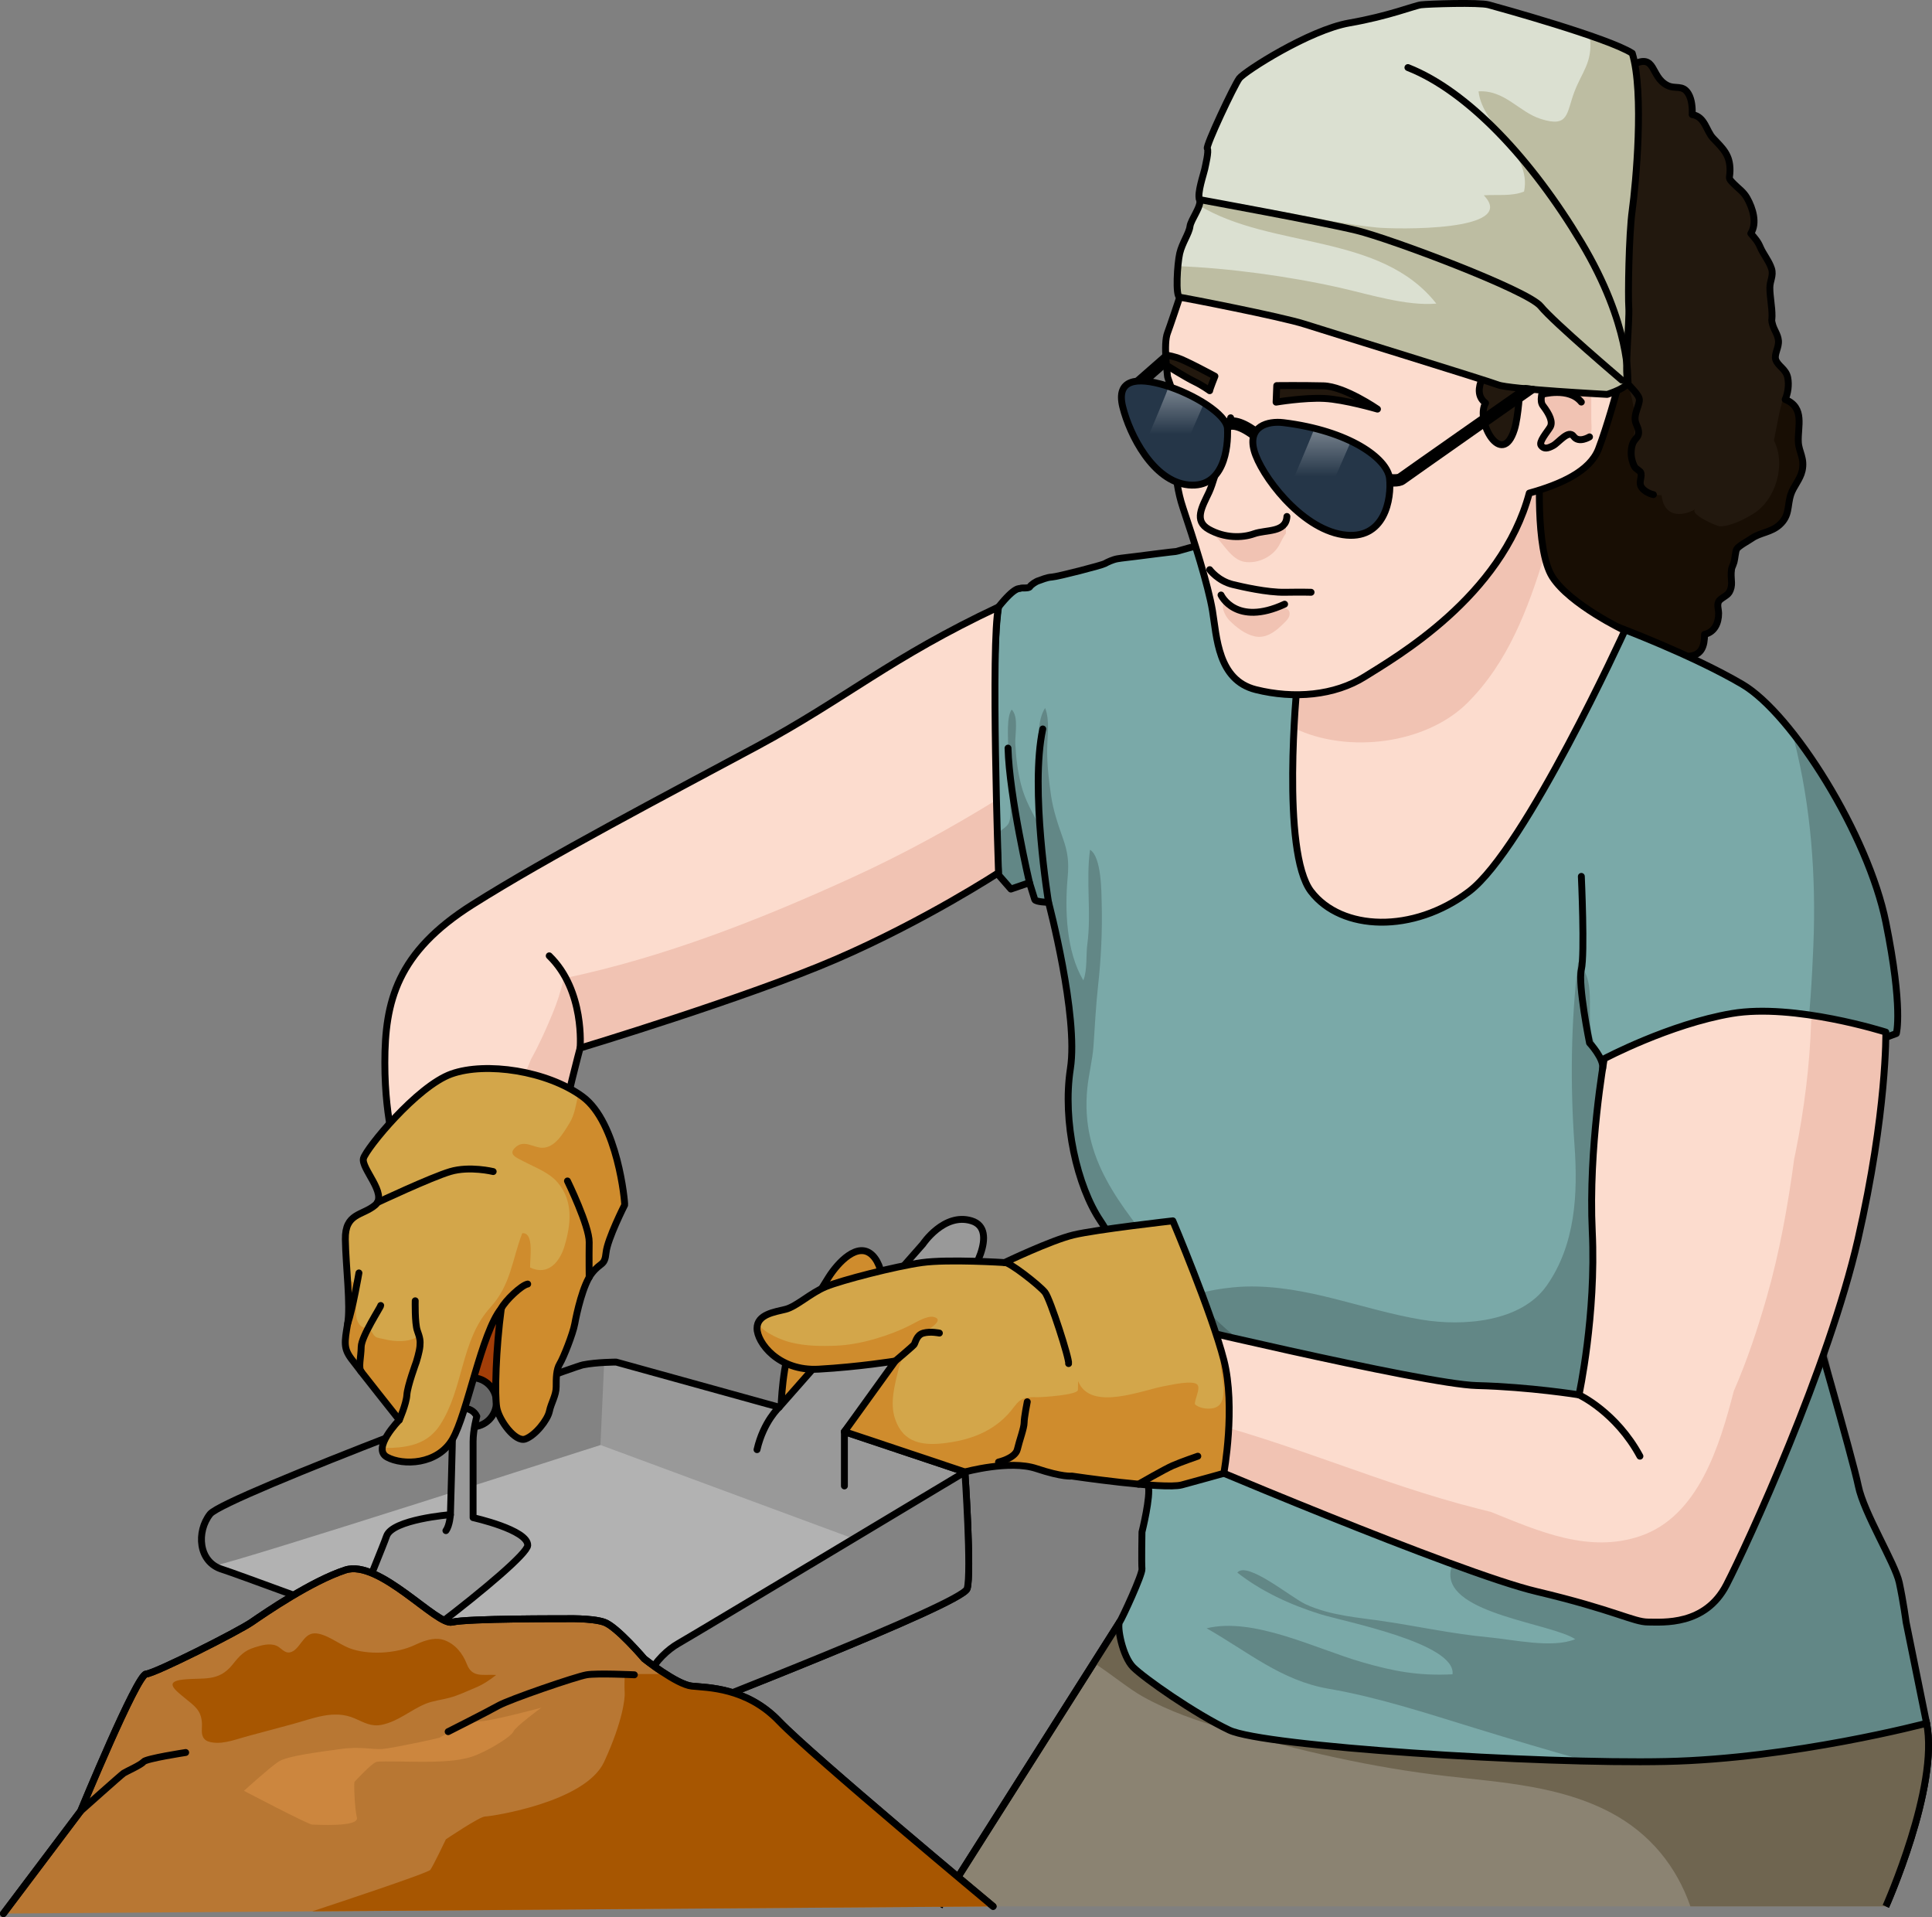 <?xml version="1.0" encoding="utf-8"?>
<!-- Generator: Adobe Illustrator 16.0.0, SVG Export Plug-In . SVG Version: 6.00 Build 0)  -->
<!DOCTYPE svg PUBLIC "-//W3C//DTD SVG 1.1//EN" "http://www.w3.org/Graphics/SVG/1.1/DTD/svg11.dtd">
<svg version="1.1" id="Layer_1" xmlns="http://www.w3.org/2000/svg" xmlns:xlink="http://www.w3.org/1999/xlink" x="0px" y="0px"
	 width="280.451px" height="278.209px" viewBox="0 0 280.451 278.209" enable-background="new 0 0 280.451 278.209"
	 xml:space="preserve">
<rect x="0" y="0" width="280.451" height="278.209" fill="#808080" stroke="none"/>
<g>
	<g>
		<polygon fill="#0F0F0F" stroke="#000000" stroke-linecap="round" stroke-linejoin="round" stroke-miterlimit="10" points="
			163.052,58.119 162.854,57.238 172.142,49.095 172.665,49.691 		"/>
		<path fill="#8B8372" stroke="#000000" stroke-linejoin="round" stroke-miterlimit="10" d="M273.75,276.666
			c0,0,7.772-17.402,5.914-26.573s-64.934-14.675-64.934-14.675h-52.214l-26.153,41.248"/>
		<path fill="#6F6550" d="M279.664,250.092c-1.858-9.171-64.934-14.675-64.934-14.675h-52.214l-3.744,5.903
			c2.723,1.773,5.105,3.781,7.138,4.911c3.867,2.15,7.777,3.484,12.315,4.813c10.432,3.053,20.948,5.48,31.766,6.717
			c8.071,0.924,16.474,1.416,23.802,5.286c5.808,3.066,9.599,7.904,11.591,13.618h28.366
			C273.75,276.666,281.522,259.263,279.664,250.092z"/>
		<path fill="none" stroke="#000000" stroke-linejoin="round" stroke-miterlimit="10" d="M273.75,276.666
			c0,0,7.772-17.402,5.914-26.573s-64.934-14.675-64.934-14.675h-52.214l-26.153,41.248"/>
		<g>
			<path fill="#A23E08" stroke="#000000" stroke-linecap="round" stroke-linejoin="round" stroke-miterlimit="10" d="M70.4,206.52
				c0,0,6.096-4.962,6.756-11.092c0.66-6.129,2.06-13.39-0.555-13.257c-2.613,0.132-8.33,5.677-8.641,5.809
				c-0.309,0.131-2.329,13.401-2.329,13.401S67.236,205.843,70.4,206.52z"/>
			<path fill="#CF8C2D" stroke="#000000" stroke-linecap="round" stroke-linejoin="round" stroke-miterlimit="10" d="
				M113.37,204.361c0,0,0.189-6.863,1.8-10.098c1.611-3.232,3.79-6.797,5.117-8.9c1.327-2.103,4.237-5.257,6.35-3.193
				c2.111,2.063,1.61,7.25,1.516,7.725c-0.096,0.474-0.818,7.998-0.818,7.998l-4.773,7.022l-9.455-0.69"/>
			<path fill="#999999" d="M113.105,204.224l20.853-23.66c0,0,3.075-4.635,7.085-3.387s0.134,8.064-2.139,10.471
				s-16.329,20.124-16.329,20.124l17.494,5.848c0,0,0.993,14.663,0.325,16.937c-0.668,2.272-42.382,18.281-44.387,19.218
				c-2.006,0.937-60.295-20.956-63.771-22.024c-3.476-1.07-3.744-5.48-1.738-8.021c2.005-2.54,52.13-21.253,54.136-21.654
				c2.005-0.401,4.812-0.401,4.812-0.401L113.105,204.224z"/>
			<path fill="#B2B2B2" d="M140.552,229.46l-53.39-19.752l-1.15,0.37l-56.269,15.557c0.472,0.961,1.285,1.742,2.494,2.114
				c3.476,1.068,61.765,22.961,63.771,22.024c1.277-0.597,18.667-7.309,31.297-12.691c7.062-4.021,12.563-7.162,13.242-7.55
				C140.549,229.509,140.551,229.484,140.552,229.46z"/>
			<path fill="#838383" d="M87.162,209.708l0.539-11.979c-0.938,0.051-2.096,0.15-3.066,0.345
				c-2.006,0.401-52.131,19.114-54.136,21.654c-1.763,2.231-1.768,5.905,0.614,7.49C34.071,226.801,87.162,209.708,87.162,209.708z"
				/>
			<path fill="none" stroke="#000000" stroke-linecap="round" stroke-linejoin="round" stroke-miterlimit="10" d="M113.105,204.224
				l20.853-23.66c0,0,3.075-4.635,7.085-3.387s0.134,8.064-2.139,10.471s-16.329,20.124-16.329,20.124l17.494,5.848
				c0,0,0.993,14.663,0.325,16.937c-0.668,2.272-42.382,18.281-44.387,19.218c-2.006,0.937-60.295-20.956-63.771-22.024
				c-3.476-1.07-3.744-5.48-1.738-8.021c2.005-2.54,52.13-21.253,54.136-21.654c2.005-0.401,4.812-0.401,4.812-0.401
				L113.105,204.224z"/>
			<path fill="#22180E" d="M242.026,12.392c1.188,0.604,2.254-0.17,3.073,1.229c0.496,0.846,0.587,2.045,0.538,3.009
				c1.884,0.293,2.018,2.355,3.042,3.435c1.438,1.514,2.487,2.417,2.449,4.72c-0.02,1.208-0.373,0.961,0.553,1.896
				c0.729,0.738,1.408,1.148,1.928,2.071c0.824,1.463,1.503,3.61,0.538,5.129c0.571,0.663,1.019,1.142,1.361,1.962
				c0.427,1.019,1.31,2.068,1.649,3.152c0.316,1.009-0.241,1.764-0.243,2.739c-0.003,1.341,0.327,2.768,0.315,4.137
				c-0.006,0.686-0.131,0.487,0.093,1.27c0.229,0.798,0.752,1.394,0.838,2.284c0.099,1.012-0.666,2.002-0.389,2.783
				c0.339,0.955,1.488,1.341,1.737,2.596c0.21,1.068,0.025,2.276-0.369,3.166c2.917,1.188,1.781,3.944,1.912,6.226
				c0.078,1.388,0.95,2.333,0.551,4.114c-0.289,1.288-1.269,2.281-1.652,3.474c-0.539,1.672-0.117,3.018-1.624,4.379
				c-1.237,1.115-2.826,1.12-4.022,1.961c-0.504,0.354-1.867,1.065-2.189,1.542c-0.199,0.295-0.275,1.499-0.4,1.905
				c-0.248,0.812-0.367,0.67-0.413,1.549c-0.056,1.064,0.298,1.867-0.307,2.866c-0.317,0.524-1.302,0.847-1.529,1.337
				c-0.245,0.529,0.012,1.109,0.009,1.726c-0.004,1.361-0.573,2.688-2.042,3.016c-0.001,1.69-0.409,2.991-2.209,3.168
				c-0.283,3.907-8.923-0.478-10.525-1.498c-1.28-0.816-2.44-1.366-4.004-1.563c-2.285-0.29-3.138-0.598-4.813-2.326
				c-1.405-1.449-3.026-2.916-4.219-4.549c-1.46-2-1.247-4.232-1.815-6.521c-0.695-2.799-0.512-5.272-0.238-8.141
				c0.29-3.042-0.518-6.004-0.186-9.077c0.422-3.903,0.116-7.784,0.272-11.704c0.177-4.42,0.389-8.786,0.421-13.227
				c0.048-6.715,1.152-13.078,3.731-19.264c0.999-2.4,2.794-3.133,4.954-4.325c1.31-0.722,2.478-1.721,3.866-2.296
				c1.442-0.596,2.94-0.664,4.351-1.36C240.459,7.682,239.51,11.109,242.026,12.392z"/>
			<path fill="#180E04" d="M261.053,64.195c-0.131-2.281,1.005-5.038-1.912-6.226c0.3-0.675,0.476-1.532,0.452-2.373
				c-0.079,0.344-0.18,0.696-0.33,1.076c-0.941,2.386-1.249,4.809-1.757,7.262c1.79,3.436,0.279,8.638-3.013,10.642
				c-1.328,0.809-3.241,1.8-4.813,1.807c-0.511,0.003-4.647-1.872-3.541-2.51c-2.187,1.261-4.624,1.052-4.945-2.003
				c-2.06-0.019-2.868-1.374-2.923-3.099c-0.052-1.603-0.396-0.576-1.183-1.764c-0.692-1.045,0.263-3.934,0.244-5.218
				c-0.03-2.029-0.291-4.06-1.085-5.942c-0.174-0.413-0.248-0.838-0.238-1.246c-0.865-1.924-1.641-3.861-2.133-5.932
				c-0.171-0.719-0.105-1.392,0.119-1.986c-0.273-0.793-0.545-1.586-0.793-2.389c-0.458-1.481,0.238-2.754,1.317-3.495
				c-0.149-1.951-0.323-3.898-0.555-5.843c-0.1-0.844,0.174-1.529,0.646-2.052c0.125-4.048,0.406-8.091,0.733-12.134
				c0.04-3.643,0.216-7.286,0.457-10.927c-1.037,0.31-2.1,0.469-3.133,0.896c-1.389,0.575-2.557,1.574-3.866,2.296
				c-2.16,1.192-3.955,1.925-4.954,4.325c-2.579,6.186-3.684,12.549-3.731,19.264c-0.032,4.44-0.244,8.807-0.421,13.227
				c-0.156,3.92,0.149,7.801-0.272,11.704c-0.332,3.073,0.476,6.035,0.186,9.077c-0.273,2.868-0.457,5.342,0.238,8.141
				c0.568,2.289,0.355,4.521,1.815,6.521c1.192,1.633,2.813,3.1,4.219,4.549c1.675,1.729,2.527,2.036,4.813,2.326
				c1.563,0.197,2.724,0.747,4.004,1.563c1.603,1.021,10.242,5.405,10.525,1.498c1.8-0.177,2.208-1.478,2.209-3.168
				c1.469-0.327,2.038-1.654,2.042-3.016c0.003-0.616-0.254-1.196-0.009-1.726c0.228-0.49,1.212-0.813,1.529-1.337
				c0.604-0.999,0.251-1.802,0.307-2.866c0.046-0.879,0.165-0.737,0.413-1.549c0.125-0.406,0.201-1.61,0.4-1.905
				c0.322-0.477,1.686-1.188,2.189-1.542c1.196-0.841,2.785-0.846,4.022-1.961c1.507-1.361,1.085-2.707,1.624-4.379
				c0.384-1.192,1.363-2.186,1.652-3.474C262.003,66.528,261.131,65.583,261.053,64.195z"/>
			<path fill="none" stroke="#000000" stroke-linecap="round" stroke-linejoin="round" stroke-miterlimit="10" d="M242.026,12.392
				c1.188,0.604,2.254-0.17,3.073,1.229c0.496,0.846,0.587,2.045,0.538,3.009c1.884,0.293,2.018,2.355,3.042,3.435
				c1.438,1.514,2.487,2.417,2.449,4.72c-0.02,1.208-0.373,0.961,0.553,1.896c0.729,0.738,1.408,1.148,1.928,2.071
				c0.824,1.463,1.503,3.61,0.538,5.129c0.571,0.663,1.019,1.142,1.361,1.962c0.427,1.019,1.31,2.068,1.649,3.152
				c0.316,1.009-0.241,1.764-0.243,2.739c-0.003,1.341,0.327,2.768,0.315,4.137c-0.006,0.686-0.131,0.487,0.093,1.27
				c0.229,0.798,0.752,1.394,0.838,2.284c0.099,1.012-0.666,2.002-0.389,2.783c0.339,0.955,1.488,1.341,1.737,2.596
				c0.21,1.068,0.025,2.276-0.369,3.166c2.917,1.188,1.781,3.944,1.912,6.226c0.078,1.388,0.95,2.333,0.551,4.114
				c-0.289,1.288-1.269,2.281-1.652,3.474c-0.539,1.672-0.117,3.018-1.624,4.379c-1.237,1.115-2.826,1.12-4.022,1.961
				c-0.504,0.354-1.867,1.065-2.189,1.542c-0.199,0.295-0.275,1.499-0.4,1.905c-0.248,0.812-0.367,0.67-0.413,1.549
				c-0.056,1.064,0.298,1.867-0.307,2.866c-0.317,0.524-1.302,0.847-1.529,1.337c-0.245,0.529,0.012,1.109,0.009,1.726
				c-0.004,1.361-0.573,2.688-2.042,3.016c-0.001,1.69-0.409,2.991-2.209,3.168c-0.283,3.907-8.923-0.478-10.525-1.498
				c-1.28-0.816-2.44-1.366-4.004-1.563c-2.285-0.29-3.138-0.598-4.813-2.326c-1.405-1.449-3.026-2.916-4.219-4.549
				c-1.46-2-1.247-4.232-1.815-6.521c-0.695-2.799-0.512-5.272-0.238-8.141c0.29-3.042-0.518-6.004-0.186-9.077
				c0.422-3.903,0.116-7.784,0.272-11.704c0.177-4.42,0.389-8.786,0.421-13.227c0.048-6.715,1.152-13.078,3.731-19.264
				c0.999-2.4,2.794-3.133,4.954-4.325c1.31-0.722,2.478-1.721,3.866-2.296c1.442-0.596,2.94-0.664,4.351-1.36
				C240.459,7.682,239.51,11.109,242.026,12.392z"/>
			<path id="changecolor" fill="#7AA9A8" d="M234.808,90.986c0,0,10.763,4.021,18.097,8.321s18.302,21.945,20.846,34.53
				c2.545,12.586,1.524,16.15,1.524,16.15l-3.063,1.149l-9.792,37.903c0,0,6.542,22.693,7.334,26.609
				c0.793,3.916,5.353,11.25,5.946,14.025c0.596,2.775,0.992,5.742,0.992,5.742l2.973,14.675c0,0-19.426,5.153-37.859,5.55
				c-18.435,0.396-58.354-2.18-63.37-4.559c-5.017-2.379-12.351-7.533-13.937-9.118c-1.586-1.586-2.378-5.961-1.981-6.548
				c0.396-0.588,3.334-6.932,3.253-7.725c-0.082-0.793,0-5.352,0-5.352s1.306-5.256,0.909-6.691s-3.171-25.42-3.171-26.411
				s-0.396-7.075-3.767-12.062c-3.37-4.985-5.55-14.449-4.36-22.105c1.188-7.658-3.172-24.109-3.172-24.109
				s-1.886-0.055-2.003-0.408c-0.118-0.353-0.764-2.455-0.764-2.455l-2.702,0.928l-1.795-2.056c0,0-1.441-28.482,0-38.883
				c2.499-3.116,3.029-2.588,3.205-2.705c0.176-0.118,1.174,0.058,1.35-0.235c0.177-0.294,0.881-0.763,1.293-0.881
				c0.411-0.117,1.058-0.465,1.938-0.526s7.225-1.706,7.636-1.941c0.412-0.234,1.176-0.587,1.821-0.704
				c0.646-0.118,1.88-0.234,2.761-0.353s5.522-0.705,5.757-0.705s5.286-1.703,8.811-1.762s41.475,6.005,41.871,6.203
				s4.063,4.856,4.36,4.956C226.046,89.534,234.808,90.986,234.808,90.986z"/>
			<path opacity="0.2" d="M231.563,92.037c0.419-0.555,0.914-0.997,1.46-1.348c-0.737-0.123-1.628-0.272-2.531-0.424
				c-0.384,0.518-0.763,1.038-1.149,1.555c0.037,0.023,0.074,0.047,0.11,0.07C230.162,91.855,230.874,91.903,231.563,92.037z"/>
			<path opacity="0.2" d="M252.661,190.654c-0.429-0.935-0.97-2.171-1.6-3.316c0.362,1.199,0.698,2.436,0.937,3.67
				C252.213,190.879,252.436,190.764,252.661,190.654z"/>
			<path opacity="0.2" d="M258.887,167.026c-0.646,1.968-1.359,3.906-2.107,5.831c0.438,0.325,0.871,0.656,1.279,1.016
				c3.017-0.089,5.979,1.711,7.1,4.562l7.053-27.297l3.063-1.149c0,0,1.021-3.564-1.524-16.15
				c-1.785-8.834-7.721-20.154-13.639-27.609c0.108,0.381,0.217,0.762,0.315,1.147c2.475,9.707,3.21,19.854,2.803,29.846
				C262.824,147.191,262.015,157.494,258.887,167.026z"/>
			<path opacity="0.2" d="M149.442,128.099c0,0,0.646,2.103,0.764,2.455c0.117,0.354,2.003,0.408,2.003,0.408
				s4.36,16.451,3.172,24.109c-1.189,7.656,0.99,17.12,4.36,22.105c3.37,4.986,3.767,11.07,3.767,12.062
				c0,0.483,0.659,6.433,1.382,12.569c0.308-0.082,0.615-0.165,0.924-0.246c0.76-2.545,2.909-4.75,6.39-5.127
				c3.123-0.34,6.248-0.592,9.375-0.766c-5.091-3.443-9.126-8.342-13.004-13.283c-5.929-7.557-11.768-14.127-10.742-24.422
				c0.204-2.053,0.751-4.098,0.899-6.147c0.214-2.946,0.33-5.737,0.659-8.688c0.445-3.993,0.633-7.976,0.533-11.994
				c-0.04-1.608-0.021-6.815-1.694-7.811c-0.621,4.521,0.218,9.181-0.393,13.716c-0.215,1.598,0.02,3.779-0.583,5.237
				c-2.493-4.203-2.699-10.25-2.269-14.979c0.2-2.188,0.021-3.639-0.693-5.646c-0.722-2.024-1.425-4.116-1.73-6.249
				c-0.308-2.146-0.563-4.326-0.557-6.501c0.006-1.896,0.424-4.36-0.296-6.152c-1.083,1.646-1.022,4.643-1.022,6.595
				c0,1.754-0.181,3.485-0.132,5.238c0.05,1.774,0.56,3.646,0.369,5.399c-1.064-2.098-2.107-3.76-2.711-6.129
				c-0.504-1.979-0.732-3.896-0.831-5.938c-0.063-1.329,0.516-3.896-0.521-4.934c-0.786,1.025-0.495,4.145-0.526,5.426
				c-0.062,2.506,0.263,4.984,0.263,7.493c0,1.017,0.255,2.513-0.125,3.456c-0.318,0.793-1.294,1.025-1.651,1.779
				c-0.343,0.725-0.05,1.931-0.017,2.715c0.021,0.534-0.231,2.693,0.141,3.12c0.008,0.01,1.795,2.056,1.795,2.056L149.442,128.099z"
				/>
			<path opacity="0.2" d="M275.699,229.675c-0.807-3.77-3.427-7.139-4.822-10.705c-1.468-3.748-2.23-7.781-3.296-11.662
				c-3.083-11.229-3.132-27.304-13.616-34.705c-3.763-2.656-8.749-3.56-11.963-6.978c-3.493-3.715-8.437-9.542-10.516-14.182
				c-1.692-3.774,0.651-8.516-2.4-11.838c-1.06,8.637-1.158,17.893-0.531,26.577c0.506,7,0.161,14.436-4.041,20.406
				c-3.733,5.303-12.152,5.928-18.153,4.929c-8.587-1.429-16.632-5.042-25.519-4.806c-4.458,0.119-16.998,1.995-11.976,9.146
				c3.396,4.833,11.71,7.241,16.883,9.603c6.854,3.129,14.46,5.34,21.821,6.874c4.913,1.024,13.398,1.376,10.368,8.796
				c-1.345,3.295-7.148,3.451-7.399,7.164c-0.402,5.949,14.701,7.295,18.121,9.594c-3.346,1.375-9.006,0.05-12.668-0.287
				c-5.031-0.463-10.078-1.566-15.037-2.304c-3.792-0.563-7.842-0.818-11.429-2.479c-2.147-0.994-8.482-6.322-9.915-4.594
				c3.479,2.726,7.671,4.672,12.098,6.052c3.359,1.046,19.684,4.192,19.141,8.708c-4.908,0.249-8.553-0.432-13.189-1.777
				c-6.708-1.947-15.671-6.559-22.507-4.901c5.957,3.378,10.837,7.599,17.705,8.776c7.06,1.209,14.147,3.528,21.099,5.665
				c5.448,1.674,10.924,3.314,16.426,4.847c4.268,0.096,8.178,0.119,11.422,0.049c18.434-0.396,37.859-5.55,37.859-5.55
				l-2.973-14.675C276.691,235.417,276.295,232.451,275.699,229.675z"/>
			<path fill="none" stroke="#000000" stroke-linecap="round" stroke-linejoin="round" stroke-miterlimit="10" d="M152.209,130.962
				c0,0-2.723-16.479-0.838-25.17"/>
			<path fill="none" stroke="#000000" stroke-linecap="round" stroke-linejoin="round" stroke-miterlimit="10" d="M149.442,128.099
				c0,0-2.931-12.503-3.116-19.529"/>
			<path fill="none" stroke="#000000" stroke-linecap="round" stroke-linejoin="round" stroke-miterlimit="10" d="M234.808,90.986
				c0,0,10.763,4.021,18.097,8.321s18.302,21.945,20.846,34.53c2.545,12.586,1.524,16.15,1.524,16.15l-3.063,1.149l-9.792,37.903
				c0,0,6.542,22.693,7.334,26.609c0.793,3.916,5.353,11.25,5.946,14.025c0.596,2.775,0.992,5.742,0.992,5.742l2.973,14.675
				c0,0-19.426,5.153-37.859,5.55c-18.435,0.396-58.354-2.18-63.37-4.559c-5.017-2.379-12.351-7.533-13.937-9.118
				c-1.586-1.586-2.378-5.961-1.981-6.548c0.396-0.588,3.334-6.932,3.253-7.725c-0.082-0.793,0-5.352,0-5.352
				s1.306-5.256,0.909-6.691s-3.171-25.42-3.171-26.411s-0.396-7.075-3.767-12.062c-3.37-4.985-5.55-14.449-4.36-22.105
				c1.188-7.658-3.172-24.109-3.172-24.109s-1.886-0.055-2.003-0.408c-0.118-0.353-0.764-2.455-0.764-2.455l-2.702,0.928
				l-1.795-2.056c0,0-1.441-28.482,0-38.883c2.499-3.116,3.029-2.588,3.205-2.705c0.176-0.118,1.174,0.058,1.35-0.235
				c0.177-0.294,0.881-0.763,1.293-0.881c0.411-0.117,1.058-0.465,1.938-0.526s7.225-1.706,7.636-1.941
				c0.412-0.234,1.176-0.587,1.821-0.704c0.646-0.118,1.88-0.234,2.761-0.353s5.522-0.705,5.757-0.705s5.286-1.703,8.811-1.762
				s41.475,6.005,41.871,6.203s4.063,4.856,4.36,4.956C226.046,89.534,234.808,90.986,234.808,90.986z"/>
			<path fill="#FCDCCE" d="M165.77,191.824c0,0,0.771,12.728,0.964,17.354c5.206,2.313,44.927,19.09,56.304,21.789
				s14.075,4.435,16.196,4.435c2.122,0,8.291,0.578,11.377-5.398c3.085-5.979,14.848-31.623,19.089-50.134
				c4.242-18.511,4.049-30.081,4.049-30.081s-13.305-4.241-22.366-2.699c-9.063,1.543-18.511,6.557-18.511,6.557
				s-2.314,12.918-1.736,25.066c0.579,12.147-1.928,23.717-1.928,23.717s-7.135-1.156-14.847-1.35
				c-7.713-0.192-48.591-9.995-48.591-9.995V191.824z"/>
			<path fill="#F1C3B3" d="M273.748,149.789c0,0-4.922-1.563-10.813-2.446c-0.008,0.317-0.016,0.634-0.025,0.944
				c-0.204,6.378-1.022,12.757-2.276,19.012c-0.056,0.278-0.121,0.555-0.179,0.833c-0.915,6.811-2.121,13.597-4.015,20.196
				c-1.305,4.551-2.838,9.152-4.762,13.558c-2.066,7.991-5.145,18.192-13.611,21.05c-7.422,2.507-14.609-0.671-21.632-3.511
				c-0.653-0.164-1.288-0.327-1.896-0.479c-14.152-3.567-27.505-9.748-41.694-13.176c-3.086-0.746-3.98-4.191-3.06-6.727
				c-1.291-0.608-2.535-1.301-3.713-2.104c0.238,4.078,0.548,9.538,0.661,12.239c5.206,2.313,44.927,19.09,56.304,21.789
				s14.075,4.435,16.196,4.435c2.122,0,8.291,0.578,11.377-5.398c3.085-5.979,14.848-31.623,19.089-50.134
				C273.941,161.359,273.748,149.789,273.748,149.789z"/>
			<path fill="none" stroke="#000000" stroke-linecap="round" stroke-linejoin="round" stroke-miterlimit="10" d="M165.77,191.824
				c0,0,0.771,12.728,0.964,17.354c5.206,2.313,44.927,19.09,56.304,21.789s14.075,4.435,16.196,4.435
				c2.122,0,8.291,0.578,11.377-5.398c3.085-5.979,14.848-31.623,19.089-50.134c4.242-18.511,4.049-30.081,4.049-30.081
				s-13.305-4.241-22.366-2.699c-9.063,1.543-18.511,6.557-18.511,6.557s-2.314,12.918-1.736,25.066
				c0.579,12.147-1.928,23.717-1.928,23.717s-7.135-1.156-14.847-1.35c-7.713-0.192-48.591-9.995-48.591-9.995V191.824z"/>
			<path fill="none" stroke="#000000" stroke-linecap="round" stroke-linejoin="round" stroke-miterlimit="10" d="M229.207,202.429
				c0,0,5.376,2.475,8.847,8.903"/>
			<path fill="#FCDCCE" d="M82.086,161.552c-0.192-0.771,2.122-9.447,2.122-9.447s24.295-7.327,37.214-12.919
				c12.919-5.593,23.523-12.534,23.523-12.534s-1.156-33.357,0-38.563c-15.617,7.327-22.174,13.305-35.093,20.246
				s-30.271,16.005-41.262,22.946s-12.726,14.076-12.726,22.945c0,8.87,1.928,13.884,1.928,13.884L82.086,161.552z"/>
			<path fill="#F1C3B3" d="M144.646,116.09c-6.695,4.131-13.615,7.904-20.77,11.183c-13.512,6.189-27.492,11.672-42.045,14.717
				c-0.388,1.799-0.98,3.557-1.648,5.168c-0.832,2.005-1.858,4.344-3.106,6.578c-1.443,3.684-3.384,7.252-5.482,10.648l10.491-2.832
				c-0.192-0.771,2.122-9.447,2.122-9.447s24.295-7.327,37.214-12.919c12.919-5.593,23.523-12.534,23.523-12.534
				S144.788,122.095,144.646,116.09z"/>
			<path fill="none" stroke="#000000" stroke-linecap="round" stroke-linejoin="round" stroke-miterlimit="10" d="M82.086,161.552
				c-0.192-0.771,2.122-9.447,2.122-9.447s24.295-7.327,37.214-12.919c12.919-5.593,23.523-12.534,23.523-12.534
				s-1.156-33.357,0-38.563c-15.617,7.327-22.174,13.305-35.093,20.246s-30.271,16.005-41.262,22.946s-12.726,14.076-12.726,22.945
				c0,8.87,1.928,13.884,1.928,13.884L82.086,161.552z"/>
			<path fill="none" stroke="#000000" stroke-linecap="round" stroke-linejoin="round" stroke-miterlimit="10" d="M84.208,152.105
				c0,0,0.741-8.322-4.481-13.389"/>
			<path fill="#D3A64A" d="M170.248,177.177c0,0-11.123,1.25-14.414,2.041c-3.291,0.789-10.006,4.015-10.006,4.015
				s-8.16-0.526-11.979,0s-11.717,2.567-13.955,3.488c-2.237,0.922-4.278,2.897-5.857,3.292c-1.58,0.395-4.146,0.724-4.146,2.764
				c0,2.041,3.093,6.254,8.951,5.924c5.858-0.328,11.124-1.184,11.124-1.184l-7.391,10.255l17.494,5.848
				c0,0,6.49-1.784,10.355-0.495c3.865,1.288,5.153,1.09,5.153,1.09s13.381,1.982,15.957,1.289c2.577-0.694,6.118-1.687,6.118-1.687
				s1.757-9.612,0-16.451S170.248,177.177,170.248,177.177z"/>
			<path fill="#CF8C2D" d="M177.653,197.366c-0.06-0.233-0.126-0.476-0.194-0.724c-0.679,0.821,0.167,3.812,0.156,4.743
				c-0.014,1.299-0.056,2.675-1.539,2.987c-0.857,0.181-2.031-0.036-2.613-0.565c-0.09-0.724,0.826-2.21,0.369-2.829
				c-0.564-0.764-3.915,0.029-4.719,0.166c-3.17,0.538-10.831,3.804-12.61-0.706c-0.026,0.418-0.011,0.862-0.032,1.284
				c-0.037,0.73-5.229,1.064-5.911,1.048c-1.58-0.04-2.347,0.032-3.346,1.389c-2.4,3.255-5.755,4.688-9.708,5.231
				c-3.432,0.473-6.372,0.119-7.579-3.478c-0.791-2.358-0.029-4.987,0.532-7.302c0.59-2.42,2.572-4.361,4.514-5.784
				c0.549-0.402,1.918-1.37,0.572-1.7c-0.954-0.234-2.559,0.764-3.34,1.162c-3.107,1.584-7.326,2.859-10.807,3.005
				c-2.209,0.094-4.435,0.058-6.584-0.468c-1.268-0.31-3.792-1.289-4.81-2.74c-0.074,0.206-0.114,0.436-0.114,0.691
				c0,2.041,3.093,6.254,8.951,5.924c5.858-0.328,11.124-1.184,11.124-1.184l-7.391,10.255l17.494,5.848
				c0,0,6.49-1.784,10.355-0.495c3.865,1.288,5.153,1.09,5.153,1.09s13.381,1.982,15.957,1.289c2.577-0.694,6.118-1.687,6.118-1.687
				S179.41,204.205,177.653,197.366z"/>
			<path fill="none" stroke="#000000" stroke-linecap="round" stroke-linejoin="round" stroke-miterlimit="10" d="M170.248,177.177
				c0,0-11.123,1.25-14.414,2.041c-3.291,0.789-10.006,4.015-10.006,4.015s-8.16-0.526-11.979,0s-11.717,2.567-13.955,3.488
				c-2.237,0.922-4.278,2.897-5.857,3.292c-1.58,0.395-4.146,0.724-4.146,2.764c0,2.041,3.093,6.254,8.951,5.924
				c5.858-0.328,11.124-1.184,11.124-1.184l-7.391,10.255l17.494,5.848c0,0,6.49-1.784,10.355-0.495
				c3.865,1.288,5.153,1.09,5.153,1.09s13.381,1.982,15.957,1.289c2.577-0.694,6.118-1.687,6.118-1.687s1.757-9.612,0-16.451
				S170.248,177.177,170.248,177.177z"/>
			<path fill="#FCDCCE" d="M223.568,67.471c0,0-0.793,12.261,1.783,16.27c2.577,4.009,10.506,7.775,10.506,7.775
				s-14.47,31.716-22.597,37.86s-18.534,5.748-22.944,0c-4.41-5.749-2.031-30.069-2.031-30.069l12.884-14.729L223.568,67.471z"/>
			<path fill="#F1C3B3" d="M213.008,102.012c5.873-5.845,8.784-13.606,11.191-21.409c-1.144-5.19-0.631-13.132-0.631-13.132
				l-22.399,17.107l-12.884,14.729c0,0-0.257,2.633-0.445,6.36C195.74,109.464,207.045,107.946,213.008,102.012z"/>
			<path fill="none" stroke="#000000" stroke-linecap="round" stroke-linejoin="round" stroke-miterlimit="10" d="M223.568,67.471
				c0,0-0.793,12.261,1.783,16.27c2.577,4.009,10.506,7.775,10.506,7.775s-14.47,31.716-22.597,37.86s-18.534,5.748-22.944,0
				c-4.41-5.749-2.031-30.069-2.031-30.069l12.884-14.729L223.568,67.471z"/>
			<path fill="#838383" d="M95.327,249.804L95.327,249.804c0.297-0.041,0.593-0.08,0.889-0.121
				c3.455-1.471,43.526-16.91,44.179-19.127c0.668-2.273-0.325-16.937-0.325-16.937s-38.85,23.321-41.656,24.927
				C95.606,240.15,90.904,245.289,95.327,249.804z"/>
			<path fill="none" stroke="#000000" stroke-linecap="round" stroke-linejoin="round" stroke-miterlimit="10" d="M95.327,249.804
				L95.327,249.804c0.297-0.041,0.593-0.08,0.889-0.121c3.455-1.471,43.526-16.91,44.179-19.127
				c0.668-2.273-0.325-16.937-0.325-16.937s-38.85,23.321-41.656,24.927C95.606,240.15,90.904,245.289,95.327,249.804z"/>
			<path fill="none" stroke="#000000" stroke-linecap="round" stroke-linejoin="round" stroke-miterlimit="10" d="M129.966,197.517
				c0,0,2.508-2.115,2.716-2.373c0.209-0.258,0.328-1.396,1.359-1.678s2.322,0,2.322,0"/>
			<path fill="none" stroke="#000000" stroke-linecap="round" stroke-linejoin="round" stroke-miterlimit="10" d="M144.945,212.183
				c0,0,2.43-0.546,2.733-1.837c0.304-1.292,0.986-3.114,0.986-3.873c0-0.76,0.456-3.038,0.456-3.038"/>
			<path fill="none" stroke="#000000" stroke-linecap="round" stroke-linejoin="round" stroke-miterlimit="10" d="M145.828,183.233
				c0.51-0.241,5.115,3.345,5.874,4.333c0.76,0.986,3.569,9.719,3.417,10.326"/>
			<path fill="none" stroke="#000000" stroke-linecap="round" stroke-linejoin="round" stroke-miterlimit="10" d="M165.271,215.392
				c0,0,3.745-2.16,4.96-2.692s3.645-1.367,3.645-1.367"/>
			
				<circle fill="#666666" stroke="#000000" stroke-linecap="round" stroke-linejoin="round" stroke-miterlimit="10" cx="68.49" cy="203.51" r="3.568"/>
			<path fill="#999999" d="M69.214,205.55c0,0-0.539,1.954-0.539,3.661c0,1.708,0,10.429,0,11.038c0,0,7.988,1.767,7.927,4.023
				c-0.061,2.256-25.171,21.338-27.962,21.356c-2.073,0.013,6.53-19.957,7.473-22.698c0.841-2.444,9.27-3.11,9.27-3.11
				s0.305-10.714,0.305-11.952c0-1.237,0.609-3.422,0.609-3.422S68.41,203.902,69.214,205.55z"/>
			<path fill="none" stroke="#000000" stroke-linecap="round" stroke-linejoin="round" stroke-miterlimit="10" d="M69.214,205.55
				c0,0-0.539,1.954-0.539,3.661c0,1.708,0,10.429,0,11.038c0,0,7.988,1.767,7.927,4.023c-0.061,2.256-25.171,21.338-27.962,21.356
				c-2.073,0.013,6.53-19.957,7.473-22.698c0.841-2.444,9.27-3.11,9.27-3.11s0.305-10.714,0.305-11.952
				c0-1.237,0.609-3.422,0.609-3.422S68.41,203.902,69.214,205.55z"/>
			<path fill="#666666" stroke="#000000" stroke-linecap="round" stroke-linejoin="round" stroke-miterlimit="10" d="
				M65.382,219.821c0,0-0.1,1.575-0.653,2.313"/>
			<g>
				<path fill="#D3A64A" d="M90.676,174.876c0.066-0.264-0.986-11.979-6.121-15.731c-5.135-3.753-14.02-5.069-19.022-3.292
					s-12.374,10.822-12.77,12.257c-0.395,1.435,3.554,5.187,1.712,6.767c-1.844,1.579-4.41,1.117-4.345,5.002
					c0.066,3.884,0.791,9.541,0.33,12.24s-0.593,3.555,0.526,5.068s6.978,8.887,6.978,8.887s-4.082,4.146-1.778,5.397
					c2.305,1.25,7.308,1.118,9.479-2.567s4.211-15.469,7.108-19.022c-0.79,5.858-0.988,12.572-0.658,14.415
					c0.328,1.843,2.699,5.068,4.146,4.541c1.448-0.526,3.225-2.764,3.488-4.015s0.987-2.304,0.987-3.555s-0.001-2.501,0.526-3.356
					s1.91-4.345,2.173-5.793c0.263-1.447,1.185-5.727,2.501-7.371c1.316-1.646,1.843-0.988,2.04-2.963
					C88.176,179.811,90.676,174.876,90.676,174.876z"/>
				<g>
					<path fill="#CF8C2D" d="M57.173,206.969c0.098-0.108,0.19-0.22,0.28-0.334C57.367,206.736,57.273,206.847,57.173,206.969z"/>
					<path fill="#CF8C2D" d="M84.555,159.145c-0.188-0.138-0.391-0.265-0.588-0.396c-0.347,1.47-0.522,3.011-1.326,4.297
						c-0.919,1.47-2.107,3.578-3.99,3.523c-1.247-0.036-2.523-1.152-3.734-0.146c-1.335,1.107,0.111,1.607,1.15,2.154
						c1.683,0.887,3.637,1.574,4.891,3.043c2.312,2.712,1.906,6.122,0.993,9.201c-0.685,2.303-2.372,4.369-5.001,3.135
						c-0.058-1.127,0.648-5.172-1.146-4.98c-1.5,3.949-1.638,7.475-4.621,10.758c-4.352,4.789-3.855,11.801-7.325,17.092
						c-1.646,2.512-4.103,3.176-7.034,3.304c-0.348,0.015-0.839-0.022-1.331-0.016c-0.054,0.56,0.123,1.047,0.694,1.357
						c2.305,1.25,7.308,1.118,9.479-2.567s4.211-15.469,7.108-19.022c-0.79,5.858-0.988,12.572-0.658,14.415
						c0.328,1.843,2.699,5.068,4.146,4.541c1.448-0.526,3.225-2.764,3.488-4.015s0.987-2.304,0.987-3.555s-0.001-2.501,0.526-3.356
						s1.91-4.345,2.173-5.793c0.263-1.447,1.185-5.727,2.501-7.371c1.316-1.646,1.843-0.988,2.04-2.963
						c0.198-1.974,2.698-6.908,2.698-6.908C90.742,174.613,89.689,162.897,84.555,159.145z"/>
					<path fill="#CF8C2D" d="M57.912,206.008c1.055-1.655,1.521-3.709,1.771-5.517c0.324-2.35,1.295-4.055,1.128-6.585
						c-1.466,0.917-3.432,0.86-5.149,0.416c-0.363-0.095-0.829-0.118-1.139-0.319c-0.355-0.231-0.577-0.84-0.742-0.944
						c-0.832-0.522-1.293-0.196-1.814-1.182c-0.804-1.519,0.354-3.81-0.316-5.313c-0.246-0.555-0.771-0.627-1.209-0.947
						c0.162,2.541,0.277,4.988,0.019,6.502c-0.461,2.699-0.593,3.555,0.526,5.068C52.051,198.626,57.389,205.35,57.912,206.008z"/>
				</g>
				<path fill="none" stroke="#000000" stroke-linecap="round" stroke-linejoin="round" stroke-miterlimit="10" d="M90.676,174.876
					c0.066-0.264-0.986-11.979-6.121-15.731c-5.135-3.753-14.02-5.069-19.022-3.292s-12.374,10.822-12.77,12.257
					c-0.395,1.435,3.554,5.187,1.712,6.767c-1.844,1.579-4.41,1.117-4.345,5.002c0.066,3.884,0.791,9.541,0.33,12.24
					s-0.593,3.555,0.526,5.068s6.978,8.887,6.978,8.887s-4.082,4.146-1.778,5.397c2.305,1.25,7.308,1.118,9.479-2.567
					s4.211-15.469,7.108-19.022c-0.79,5.858-0.988,12.572-0.658,14.415c0.328,1.843,2.699,5.068,4.146,4.541
					c1.448-0.526,3.225-2.764,3.488-4.015s0.987-2.304,0.987-3.555s-0.001-2.501,0.526-3.356s1.91-4.345,2.173-5.793
					c0.263-1.447,1.185-5.727,2.501-7.371c1.316-1.646,1.843-0.988,2.04-2.963C88.176,179.811,90.676,174.876,90.676,174.876z"/>
				<path fill="none" stroke="#000000" stroke-linecap="round" stroke-linejoin="round" stroke-miterlimit="10" d="M54.773,174.521
					c0,0,7.781-3.662,10.59-4.497c2.81-0.836,6.228,0,6.228,0"/>
				<path fill="none" stroke="#000000" stroke-linecap="round" stroke-linejoin="round" stroke-miterlimit="10" d="M85.527,185.363
					c0,0-0.035-2.734,0-5.088s-3.154-8.885-3.154-8.885"/>
				<path fill="none" stroke="#000000" stroke-linecap="round" stroke-linejoin="round" stroke-miterlimit="10" d="M57.964,206.074
					c0,0,1.021-2.336,1.097-3.627c0.076-1.29,1.367-4.783,1.367-4.783s0.456-1.442,0.531-2.277c0.076-0.836,0.001-1.215-0.379-2.278
					s-0.305-4.329-0.305-4.329"/>
				<path fill="none" stroke="#000000" stroke-linecap="round" stroke-linejoin="round" stroke-miterlimit="10" d="M52.432,199.064
					c-0.454-0.582-0.021-2.083,0-3.603c0.023-1.519,2.833-5.771,2.833-5.999"/>
				<path fill="none" stroke="#000000" stroke-linecap="round" stroke-linejoin="round" stroke-miterlimit="10" d="M50.46,192.119
					c0.759-2.237,1.643-7.381,1.643-7.381"/>
				<path fill="none" stroke="#000000" stroke-linecap="round" stroke-linejoin="round" stroke-miterlimit="10" d="M72.773,189.881
					c0.542-1.103,2.917-3.379,3.828-3.532"/>
			</g>
			<path fill="#FCDCCE" d="M174.248,34.119c0,0-4.146,12.565-4.774,14.199c-0.628,1.633,0,5.904,0,6.281s2.01,4.9,1.507,7.287
				c-0.502,2.387-0.781,7.287,0.74,11.811s3.658,11.182,4.286,14.951s0.753,10.052,6.282,11.434
				c5.528,1.382,11.434,0.879,15.831-1.885s19.851-11.559,23.871-26.636c4.523-1.257,8.796-3.142,10.052-6.408
				s2.765-8.794,2.765-8.794s-11.435-13.445-11.937-13.821C222.369,42.161,174.248,34.119,174.248,34.119z"/>
			<path fill="#F1C3B3" d="M187.186,89.28c0.261-1.756-2.551-0.89-3.392-0.666c-1.779,0.474-3.523,0.177-5.147-0.731
				c-0.688-0.384-1.003-1.031-1.127,0.092c-0.071,0.634,0.52,1.648,0.949,2.075c0.979,0.977,2.213,1.97,3.635,2.296
				c1.507,0.345,2.814-0.517,3.854-1.511C186.33,90.476,187.104,89.833,187.186,89.28z"/>
			<path fill="#F1C3B3" d="M186.665,77.233c0-0.007-0.001-0.011-0.001-0.018c-0.006-0.544-0.004-1.088,0.006-1.631
				c-1.955,2.07-7.063,2.256-9.35,1.803c-0.148-0.03-0.289-0.078-0.432-0.124c-0.249,0.101-0.501,0.188-0.755,0.259
				c0.05,0.041,0.103,0.082,0.145,0.122c1.309,1.235,2.479,3.596,4.391,3.899c1.987,0.314,4.203-0.816,5.08-2.54
				c0.315-0.617,0.585-1.183,0.903-1.57C186.656,77.367,186.66,77.299,186.665,77.233z"/>
			<path fill="none" stroke="#000000" stroke-linecap="round" stroke-linejoin="round" stroke-miterlimit="10" d="M174.248,34.119
				c0,0-4.146,12.565-4.774,14.199c-0.628,1.633,0,5.904,0,6.281s2.01,4.9,1.507,7.287c-0.502,2.387-0.781,7.287,0.74,11.811
				s3.658,11.182,4.286,14.951s0.753,10.052,6.282,11.434c5.528,1.382,11.434,0.879,15.831-1.885s19.851-11.559,23.871-26.636
				c4.523-1.257,8.796-3.142,10.052-6.408s2.765-8.794,2.765-8.794s-11.435-13.445-11.937-13.821
				C222.369,42.161,174.248,34.119,174.248,34.119z"/>
			<path fill="none" stroke="#000000" stroke-linecap="round" stroke-linejoin="round" stroke-miterlimit="10" d="M178.644,60.632
				c0,0-2.137,8.669-3.142,10.805s-2.262,4.146,0,5.402s4.774,1.256,6.533,0.628c1.76-0.628,4.649-0.125,4.774-2.513"/>
			<path fill="none" stroke="#000000" stroke-linecap="round" stroke-linejoin="round" stroke-miterlimit="10" d="M175.6,82.671
				c0,0,1.198,1.643,3.367,2.162c1.278,0.307,4.959,1.164,7.537,1.122c2.578-0.041,3.813,0,3.813,0"/>
			<path fill="none" stroke="#000000" stroke-linecap="round" stroke-linejoin="round" stroke-miterlimit="10" d="M177.246,86.353
				c0,0,2.121,4.615,9.23,1.33"/>
			<path fill="#22180E" stroke="#000000" stroke-linecap="round" stroke-linejoin="round" stroke-miterlimit="10" d="M185.334,55.96
				l-0.095,2.403c0,0,4.055-0.685,6.993-0.537c2.939,0.147,7.724,1.546,7.724,1.546s-4.776-3.306-7.862-3.38
				C189.008,55.919,185.334,55.96,185.334,55.96z"/>
			<path fill="#22180E" stroke="#000000" stroke-linecap="round" stroke-linejoin="round" stroke-miterlimit="10" d="M175.6,56.703
				c0-0.221,0.759-2.102,0.759-2.102s-4.286-2.324-5.49-2.691c-1.205-0.368-1.674-0.368-1.674-0.368l0.126,1.468
				c0,0,2.813,1.766,4.039,2.354S175.6,56.703,175.6,56.703z"/>
			<path fill="#F1C3B3" d="M230.737,55.528c0,0-0.892-2.23-3.344-2.007c-2.452,0.223-4.385,4.087-3.418,5.35
				c0.966,1.264,1.486,2.379,1.04,3.122c-0.445,0.742-1.697,2.153-1.295,2.674c0.403,0.521,0.924,0.445,1.741,0
				s2.229-2.378,2.972-1.337c0.416,0.581,1.516,0.655,2.08,0.22c0.727-0.56,0.477-1.874,0.477-2.655c0-1.334,0-2.667,0-4"/>
			<path fill="none" stroke="#000000" stroke-linecap="round" stroke-linejoin="round" stroke-miterlimit="10" d="M230.737,55.528
				c0,0-0.892-2.23-3.344-2.007c-2.452,0.223-4.385,4.087-3.418,5.35c0.966,1.264,1.486,2.379,1.04,3.122
				c-0.445,0.742-1.697,2.153-1.295,2.674c0.403,0.521,0.924,0.445,1.741,0s2.229-2.378,2.972-1.337s2.304,0.074,2.304,0.074"/>
			<path fill="none" stroke="#000000" stroke-linecap="round" stroke-linejoin="round" stroke-miterlimit="10" d="M223.818,57.238
				c0,0,3.947-1.116,5.73,1.113"/>
			<path fill="#22180E" stroke="#000000" stroke-linecap="round" stroke-linejoin="round" stroke-miterlimit="10" d="
				M217.197,52.357c-1.347,0.268-0.66,0.899-1.142,1.531c-0.204,0.267-0.786,0.722-0.952,1.137
				c-0.461,1.154-0.701,2.522,0.543,3.477c-1.526,2.554,2.385,9.585,4.184,3.836c0.598-1.912,0.803-6.001,0.803-6.001
				s-0.893-2.605-1.012-2.636"/>
			<path fill="#DBE0D1" d="M233.299,57.238c0,0-14.196-0.753-15.83-1.382s-24.501-7.665-28.019-8.795
				c-3.518-1.131-17.55-3.84-18.198-3.931s-0.356-4.865,0-6.373s1.36-2.89,1.486-3.895c0.127-1.006,1.759-3.016,1.383-3.895
				c-0.377-0.88,0.628-3.77,0.754-4.397c0.125-0.629,0.629-2.639,0.377-3.017c-0.252-0.377,3.896-9.17,4.648-10.176
				c0.754-1.005,10.178-7.035,15.957-8.041c5.779-1.005,9.424-2.513,10.428-2.639c1.006-0.125,8.418-0.377,9.8,0
				s17.34,4.774,20.857,7.036c1.759,5.779,0.503,19.098,0,22.741s-0.628,12.438-0.503,14.197c0.126,1.76-0.63,9.491-0.153,10.496
				C236.762,56.175,233.299,57.238,233.299,57.238z"/>
			<path fill="#DBE0D1" d="M233.299,57.238c0,0-14.196-0.753-15.83-1.382s-24.501-7.665-28.019-8.795
				c-3.518-1.131-17.55-3.84-18.198-3.931s-0.356-4.865,0-6.373s1.36-2.89,1.486-3.895c0.127-1.006,1.759-3.016,1.383-3.895
				c-0.377-0.88,0.628-3.77,0.754-4.397c0.125-0.629,0.629-2.639,0.377-3.017c-0.252-0.377,3.896-9.17,4.648-10.176
				c0.754-1.005,10.178-7.035,15.957-8.041c5.779-1.005,9.424-2.513,10.428-2.639c1.006-0.125,8.418-0.377,9.8,0
				s17.34,4.774,20.857,7.036c1.759,5.779,0.503,19.098,0,22.741s-0.628,12.438-0.503,14.197c0.126,1.76-0.63,9.491-0.153,10.496
				C236.762,56.175,233.299,57.238,233.299,57.238z"/>
			<path fill="#BDBDA2" d="M233.299,57.238c0,0,3.463-1.063,2.987-2.068c-0.477-1.005,0.279-8.736,0.153-10.496
				c-0.125-1.759,0-10.554,0.503-14.197s1.759-16.962,0-22.741c-1.11-0.714-3.46-1.641-6.2-2.586
				c0.033,0.171,0.06,0.342,0.076,0.517c0.342,3.383-1.182,4.786-2.268,7.63c-1.19,3.123-0.77,5.278-4.886,3.965
				c-3.188-1.018-5.214-4.216-9.036-4.004c0.559,5.142,7.783,8.848,6.607,14.541c-1.8,0.726-3.874,0.407-5.848,0.546
				c5.138,5.313-12.885,4.929-15.491,4.677c-8.364-0.812-16.775-3.583-25.735-3.586c-0.016,0.12-0.041,0.246-0.084,0.38
				c10.474,6.359,26.323,3.934,34.422,14.246c-4.335,0.378-9.768-1.356-14.053-2.318c-7.438-1.67-16.24-2.854-23.46-3.116
				c-0.181,1.954-0.202,4.44,0.265,4.505c0.648,0.091,14.681,2.8,18.198,3.931c3.518,1.13,26.385,8.166,28.019,8.795
				S233.299,57.238,233.299,57.238z"/>
			<path fill="none" stroke="#000000" stroke-linecap="round" stroke-linejoin="round" stroke-miterlimit="10" d="M233.299,57.238
				c0,0-14.196-0.753-15.83-1.382s-24.501-7.665-28.019-8.795c-3.518-1.131-17.55-3.84-18.198-3.931s-0.356-4.865,0-6.373
				s1.36-2.89,1.486-3.895c0.127-1.006,1.759-3.016,1.383-3.895c-0.377-0.88,0.628-3.77,0.754-4.397
				c0.125-0.629,0.629-2.639,0.377-3.017c-0.252-0.377,3.896-9.17,4.648-10.176c0.754-1.005,10.178-7.035,15.957-8.041
				c5.779-1.005,9.424-2.513,10.428-2.639c1.006-0.125,8.418-0.377,9.8,0s17.34,4.774,20.857,7.036
				c1.759,5.779,0.503,19.098,0,22.741s-0.628,12.438-0.503,14.197c0.126,1.76-0.63,9.491-0.153,10.496
				C236.762,56.175,233.299,57.238,233.299,57.238z"/>
			<path fill="none" stroke="#000000" stroke-linecap="round" stroke-linejoin="round" stroke-miterlimit="10" d="M236.286,55.169
				c0,0,0.462-7.964-6.737-19.985c-7.199-12.022-16.437-21.944-25.175-25.379"/>
			<path fill="none" stroke="#000000" stroke-linecap="round" stroke-linejoin="round" stroke-miterlimit="10" d="M232.639,155.072
				c0.232-1.426-1.901-3.719-1.901-3.719s-1.706-8.425-1.188-10.642s0-13.524,0-13.524"/>
			<path fill="none" stroke="#000000" stroke-linecap="round" stroke-linejoin="round" stroke-miterlimit="10" d="M113.105,204.224
				c0,0-2.275,2.07-3.215,6.159"/>
			
				<line fill="none" stroke="#000000" stroke-linecap="round" stroke-linejoin="round" stroke-miterlimit="10" x1="122.575" y1="207.772" x2="122.575" y2="215.65"/>
			<path fill="none" stroke="#000000" stroke-linecap="round" stroke-linejoin="round" stroke-miterlimit="10" d="M174.121,28.968
				c0,0,17.744,3.235,22.802,4.475c5.058,1.24,24.834,8.676,26.72,11c1.885,2.323,11.787,10.727,11.787,10.727"/>
			<path fill="none" stroke="#000000" stroke-linecap="round" stroke-linejoin="round" stroke-miterlimit="10" d="M236.099,55.305
				c0.21,0.705,2.009,1.948,1.871,2.868c-0.123,0.826-0.548,1.529-0.615,2.375c-0.069,0.873,0.374,1.232,0.491,1.963
				c0.14,0.881-0.426,1.021-0.771,1.714c-0.301,0.604-0.35,1.551-0.234,2.221c0.069,0.408,0.252,1.017,0.486,1.357
				c0.162,0.236,0.771,0.593,0.83,0.731c0.268,0.629-0.278,1.352,0.033,2.021c0.294,0.633,1.199,1.099,1.82,1.226"/>
			<path fill="#B87733" stroke="#000000" stroke-linecap="round" stroke-linejoin="round" stroke-miterlimit="10" d="
				M144.162,276.666c0,0-26.31-21.902-31.057-26.862s-10.499-4.872-12.7-5.107s-6.893-3.97-6.893-3.97s-3.981-4.685-5.812-5.309
				s-5.716-0.496-5.716-0.496s-14.136-0.051-16.354,0.496s-10.594-9.176-15.511-7.566s-11.584,6.19-13.584,7.566
				s-13.999,7.431-15.333,7.528s-9.5,19.892-9.5,19.892L0.5,277.709"/>
			<path fill="#CC863E" d="M63.752,252.203c-0.711,0.203-6.903,1.523-8.276,1.625s-3.201-0.406-6.045,0s-7.72,0.969-9.04,1.855
				s-4.977,4.213-4.977,4.213s9.345,4.901,9.903,4.901s6.84,0.406,6.492-1.016s-0.449-5.108-0.348-5.195s2.539-2.774,3.25-2.903
				s5.485,0.027,7.11,0s4.497-0.027,6.667-0.738s5.725-2.904,6.029-3.636s4.051-3.474,4.051-3.474s-7.315,1.975-8.927,1.968
				S63.752,252.203,63.752,252.203z"/>
			<path fill="#A75601" d="M144.162,276.666c0,0-26.31-21.902-31.057-26.862s-10.499-4.872-12.7-5.107
				c-1.184-0.126-3.083-1.264-4.59-2.289l0.201,0.539h-5.33c0,0-0.073,1.946-0.008,2.684s-0.246,4.126-2.978,10.054
				s-16.539,7.94-17.302,7.94s-5.671,3.308-5.671,3.308s-1.852,3.896-2.269,4.437c-0.357,0.463-13.418,4.789-17.143,6.017
				L144.162,276.666z"/>
			<path fill="none" stroke="#000000" stroke-linecap="round" stroke-linejoin="round" stroke-miterlimit="10" d="M144.162,276.666
				c0,0-26.31-21.902-31.057-26.862s-10.499-4.872-12.7-5.107s-6.893-3.97-6.893-3.97s-3.981-4.685-5.812-5.309
				s-5.716-0.496-5.716-0.496s-14.136-0.051-16.354,0.496s-10.594-9.176-15.511-7.566s-11.584,6.19-13.584,7.566
				s-13.999,7.431-15.333,7.528s-9.5,19.892-9.5,19.892L0.5,277.709"/>
		</g>
		<g>
			<path fill="#0F0F0F" stroke="#000000" stroke-linecap="round" stroke-linejoin="round" stroke-miterlimit="10" d="
				M183.445,64.513c-2.891-2.608-4.309-2.753-4.907-2.616c-0.464,0.112-0.612,0.45-0.613,0.453l-0.74-0.282
				c0.103-0.27,0.464-0.771,1.169-0.941c1.314-0.317,3.212,0.622,5.623,2.799L183.445,64.513z"/>
			<path fill="#0F0F0F" stroke="#000000" stroke-linecap="round" stroke-linejoin="round" stroke-miterlimit="10" d="
				M202.351,70.115c-0.804,0-1.649-0.182-1.893-0.238l0.179-0.772c0.818,0.189,2.2,0.343,2.563,0.069
				c0.68-0.509,17.508-12.291,18.237-12.802l1.131,0.145c-0.179,0.126-18.224,12.79-18.893,13.292
				C203.365,70.04,202.867,70.115,202.351,70.115z"/>
			<path fill="#253648" d="M186.297,61.336c-2.254-0.275-5.207,0.532-4.25,4.039c0.956,3.507,6.694,11.265,12.858,12.221
				s7.119-5.301,6.802-8.177C201.389,66.543,195.861,62.505,186.297,61.336z"/>
			<linearGradient id="SVGID_1_" gradientUnits="userSpaceOnUse" x1="191.308" y1="73.269" x2="191.308" y2="51.003">
				<stop  offset="0.184" style="stop-color:#FFFFFF;stop-opacity:0"/>
				<stop  offset="1" style="stop-color:#FFFFFF"/>
			</linearGradient>
			<path fill="url(#SVGID_1_)" d="M186.504,72.421c1.281,1.379,2.764,2.65,4.352,3.605l5.257-11.996
				c-1.489-0.715-3.258-1.354-5.292-1.861C189.941,64.375,187.863,69.251,186.504,72.421z"/>
			<path fill="none" stroke="#000000" stroke-linecap="round" stroke-linejoin="round" stroke-miterlimit="10" d="M186.297,61.336
				c-2.254-0.275-5.207,0.532-4.25,4.039c0.956,3.507,6.694,11.265,12.858,12.221s7.119-5.301,6.802-8.177
				C201.389,66.543,195.861,62.505,186.297,61.336z"/>
			<path fill="#253648" d="M178.183,62.209c-0.094-2.071-4.899-5.027-9.046-6.283s-7.162-0.88-6.156,3.142
				c1.005,4.021,4.396,10.805,9.548,11.308S178.309,64.973,178.183,62.209z"/>
			<linearGradient id="SVGID_2_" gradientUnits="userSpaceOnUse" x1="170.24" y1="66.918" x2="170.24" y2="45.67">
				<stop  offset="0.184" style="stop-color:#FFFFFF;stop-opacity:0"/>
				<stop  offset="1" style="stop-color:#FFFFFF"/>
			</linearGradient>
			<path fill="url(#SVGID_2_)" d="M169.943,69.549l4.746-10.831l-5.151-2.393c0.102,0.032-2.004,5.021-3.747,9.107
				C166.906,67.135,168.299,68.652,169.943,69.549z"/>
			<path fill="none" stroke="#000000" stroke-linecap="round" stroke-linejoin="round" stroke-miterlimit="10" d="M178.183,62.209
				c-0.094-2.071-4.899-5.027-9.046-6.283s-7.162-0.88-6.156,3.142c1.005,4.021,4.396,10.805,9.548,11.308
				S178.309,64.973,178.183,62.209z"/>
		</g>
	</g>
	<path fill="#A75601" d="M63.653,237.847c0.256,0.019,0.506,0.065,0.746,0.146c1.67,0.563,2.766,1.951,3.379,3.537
		c0.779,2.018,2.366,1.427,4.247,1.553c-0.999,0.791-1.903,1.387-3.118,1.891c-1.209,0.501-2.351,1.061-3.618,1.406
		c-1.146,0.313-2.458,0.445-3.542,0.899c-2.205,0.925-3.892,2.514-6.309,3.03c-1.534,0.327-2.6-0.338-3.943-0.922
		c-3.049-1.324-6.008,0.006-9.075,0.837c-2.145,0.58-4.29,1.155-6.437,1.728c-1.561,0.415-3.41,1.161-5.035,0.939
		c-0.494-0.068-0.985-0.164-1.322-0.57c-0.506-0.609-0.273-1.512-0.313-2.23c-0.105-1.945-1.12-2.533-2.517-3.686
		c-1.376-1.136-3.005-2.35-0.249-2.654c2.984-0.33,5.164,0.411,7.255-2.231c0.956-1.208,1.632-1.959,3.139-2.433
		c1.014-0.319,2.188-0.663,3.196-0.246c0.621,0.258,1.148,1.098,1.908,0.969c1.465-0.248,1.898-2.742,3.604-2.768
		c1.602-0.025,3.533,1.546,4.998,2.124c2.719,1.074,6.903,0.833,9.546-0.427C61.187,238.266,62.478,237.76,63.653,237.847z"/>
	<path fill="none" stroke="#000000" stroke-linecap="round" stroke-linejoin="round" stroke-miterlimit="10" d="M65.056,251.309
		c0,0,5.625-2.837,7.275-3.765s11.296-4.229,12.816-4.486s6.936,0,6.936,0"/>
	<path fill="none" stroke="#000000" stroke-linecap="round" stroke-linejoin="round" stroke-miterlimit="10" d="M11.704,262.837
		c0,0,5.875-5.252,6.25-5.502s2.5-1.18,2.875-1.652s6.125-1.348,6.125-1.348"/>
</g>
</svg>
